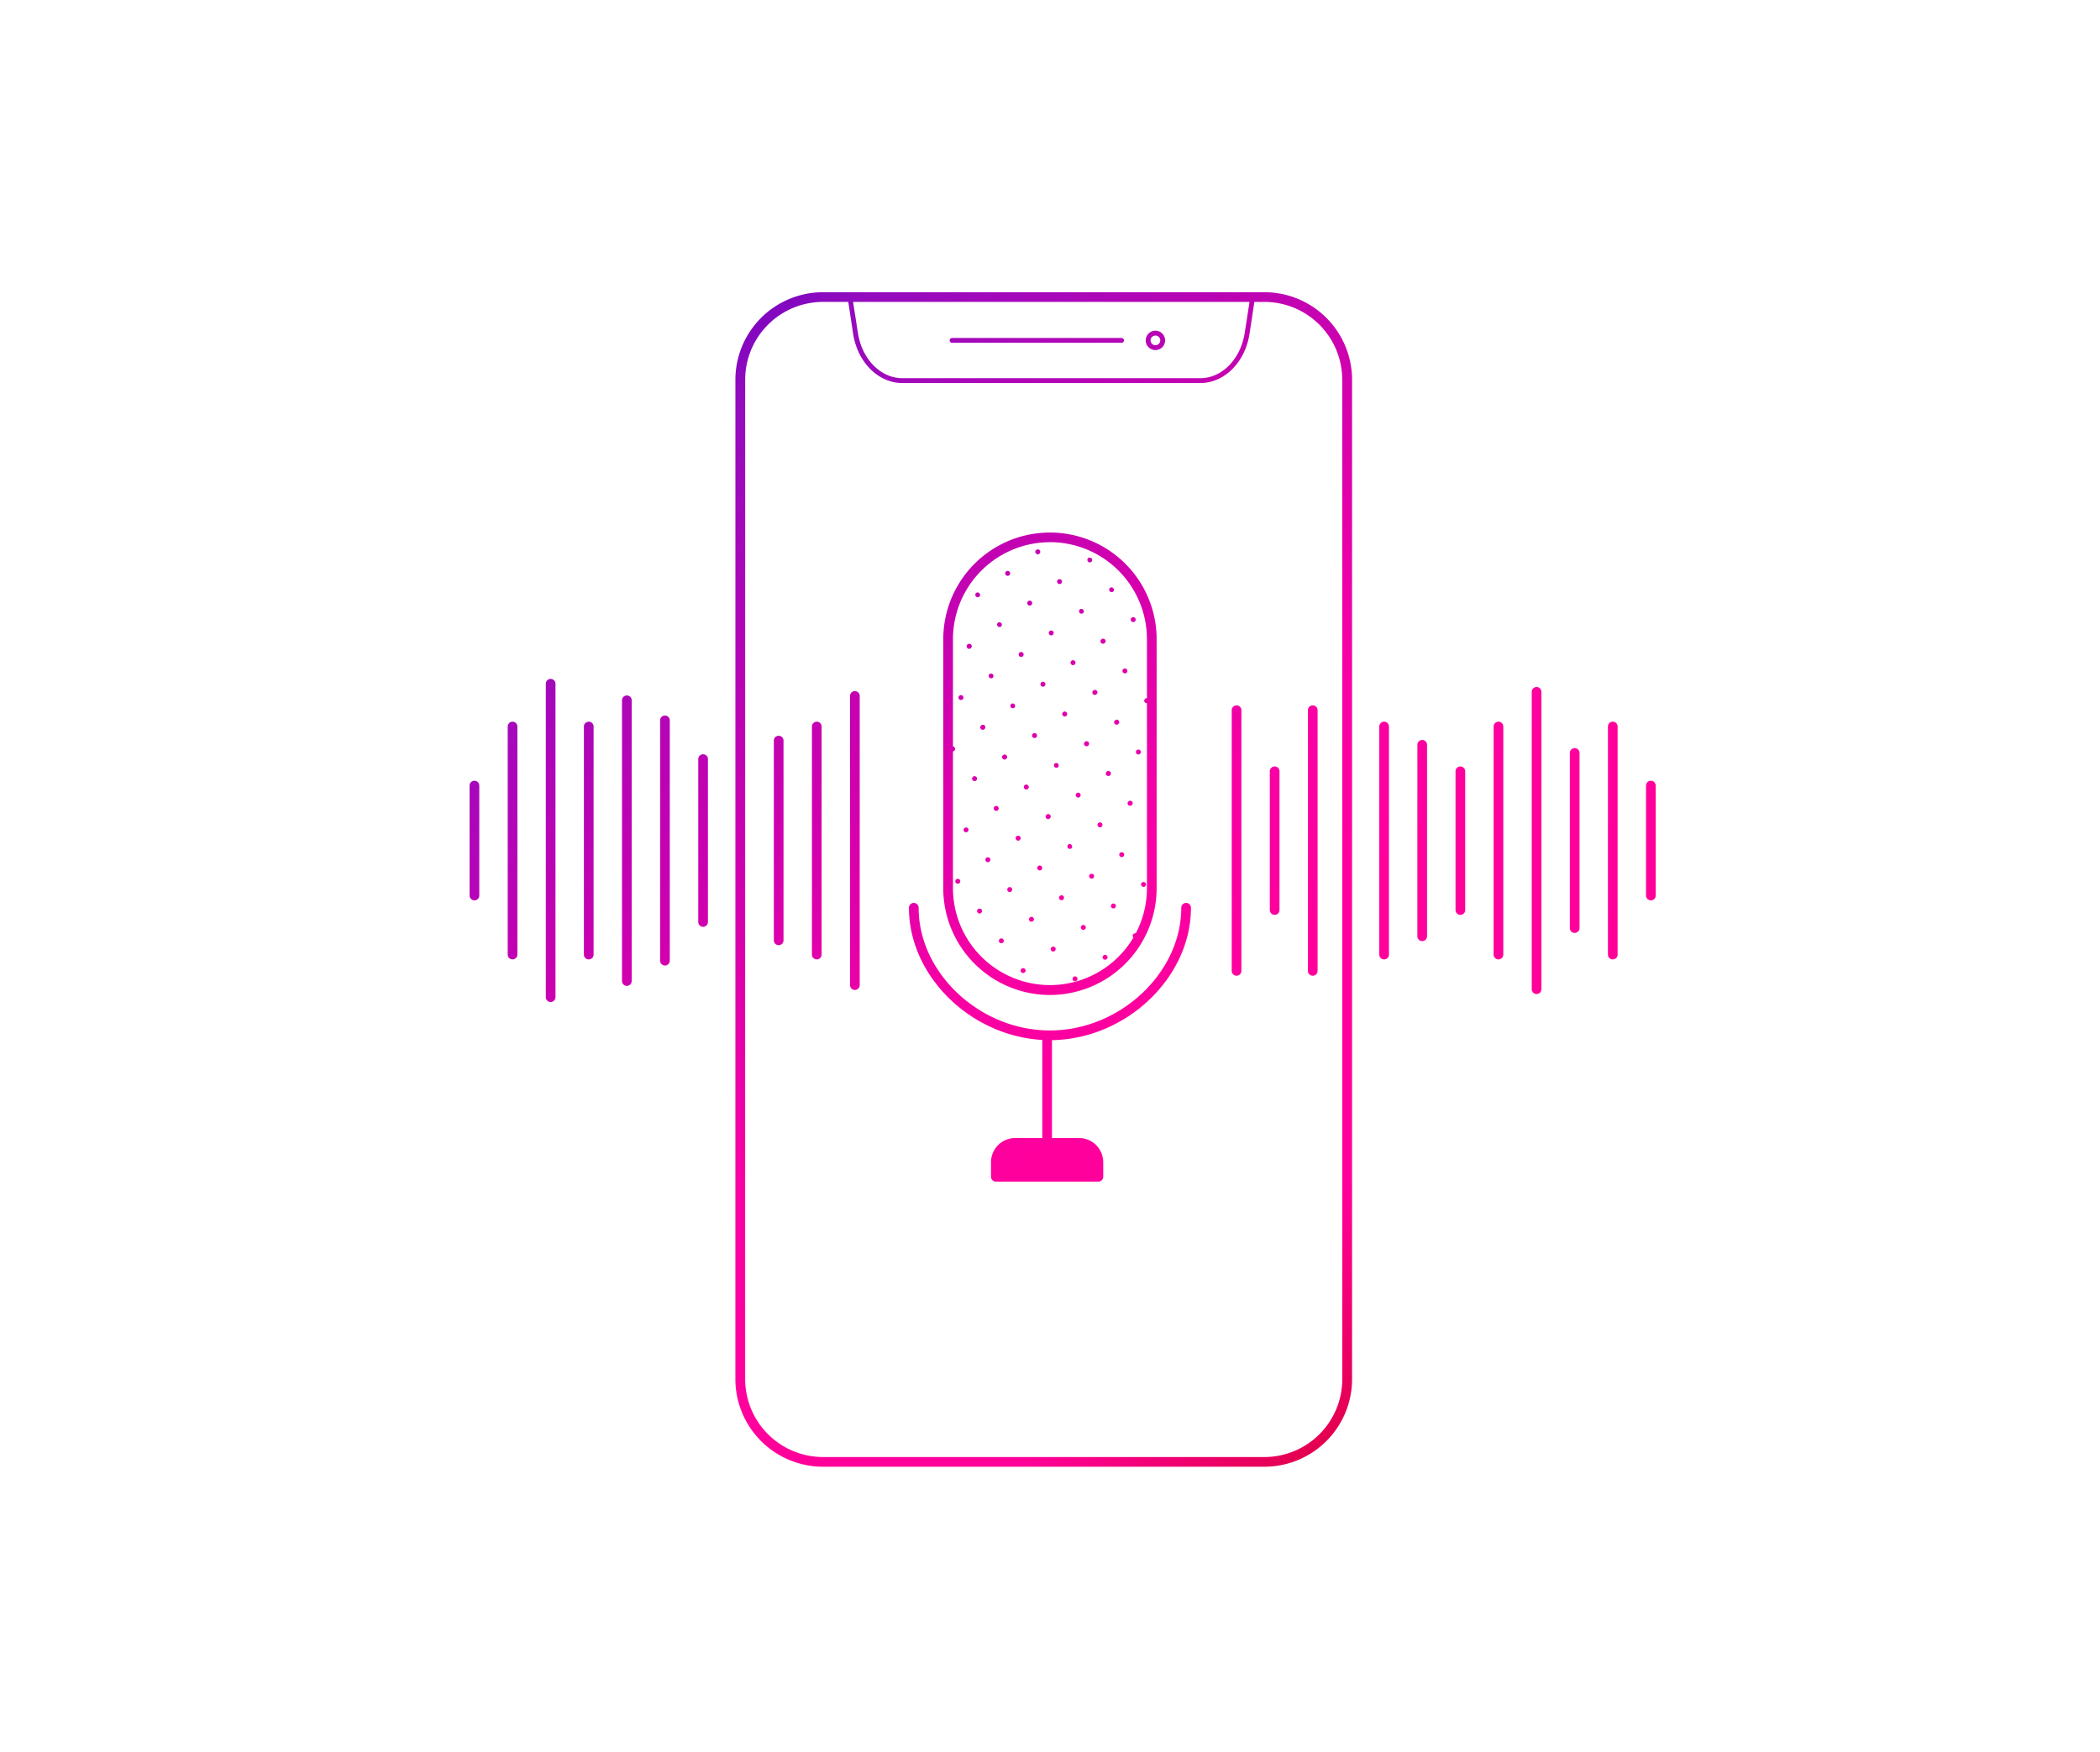 <?xml version="1.0" encoding="UTF-8"?> <svg xmlns="http://www.w3.org/2000/svg" xmlns:xlink="http://www.w3.org/1999/xlink" id="Ebene_1" data-name="Ebene 1" viewBox="0 0 433.77 361.91"><defs><style>.cls-1{fill:url(#Unbenannter_Verlauf_2);}.cls-2{fill:url(#Unbenannter_Verlauf_2-2);}.cls-3{fill:url(#Unbenannter_Verlauf_2-3);}.cls-4{fill:url(#Unbenannter_Verlauf_2-4);}.cls-5{fill:url(#Unbenannter_Verlauf_2-5);}.cls-6{fill:url(#Unbenannter_Verlauf_2-6);}.cls-7{fill:url(#Unbenannter_Verlauf_2-7);}.cls-8{fill:url(#Unbenannter_Verlauf_2-8);}.cls-9{fill:url(#Unbenannter_Verlauf_2-9);}.cls-10{fill:url(#Unbenannter_Verlauf_2-10);}.cls-11{fill:url(#Unbenannter_Verlauf_2-11);}.cls-12{fill:url(#Unbenannter_Verlauf_2-12);}.cls-13{fill:url(#Unbenannter_Verlauf_2-13);}.cls-14{fill:url(#Unbenannter_Verlauf_2-14);}.cls-15{fill:url(#Unbenannter_Verlauf_2-15);}.cls-16{fill:url(#Unbenannter_Verlauf_2-16);}.cls-17{fill:url(#Unbenannter_Verlauf_2-17);}.cls-18{fill:url(#Unbenannter_Verlauf_2-18);}.cls-19{fill:url(#Unbenannter_Verlauf_2-19);}.cls-20{fill:url(#Unbenannter_Verlauf_2-20);}.cls-21{fill:url(#Unbenannter_Verlauf_2-21);}.cls-22{fill:url(#Unbenannter_Verlauf_2-22);}.cls-23{fill:url(#Unbenannter_Verlauf_2-23);}.cls-24{fill:url(#Unbenannter_Verlauf_2-24);}.cls-25{fill:url(#Unbenannter_Verlauf_2-25);}.cls-26{fill:url(#Unbenannter_Verlauf_2-26);}.cls-27{fill:url(#Unbenannter_Verlauf_2-27);}.cls-28{fill:url(#Unbenannter_Verlauf_2-28);}.cls-29{fill:url(#Unbenannter_Verlauf_2-29);}.cls-30{fill:url(#Unbenannter_Verlauf_2-30);}.cls-31{fill:url(#Unbenannter_Verlauf_2-31);}.cls-32{fill:url(#Unbenannter_Verlauf_2-32);}.cls-33{fill:url(#Unbenannter_Verlauf_2-33);}.cls-34{fill:url(#Unbenannter_Verlauf_2-34);}.cls-35{fill:url(#Unbenannter_Verlauf_2-35);}.cls-36{fill:url(#Unbenannter_Verlauf_2-36);}.cls-37{fill:url(#Unbenannter_Verlauf_2-37);}.cls-38{fill:url(#Unbenannter_Verlauf_2-38);}.cls-39{fill:url(#Unbenannter_Verlauf_2-39);}.cls-40{fill:url(#Unbenannter_Verlauf_2-40);}.cls-41{fill:url(#Unbenannter_Verlauf_2-41);}.cls-42{fill:url(#Unbenannter_Verlauf_2-42);}.cls-43{fill:url(#Unbenannter_Verlauf_2-43);}.cls-44{fill:url(#Unbenannter_Verlauf_2-44);}.cls-45{fill:url(#Unbenannter_Verlauf_2-45);}.cls-46{fill:url(#Unbenannter_Verlauf_2-46);}.cls-47{fill:url(#Unbenannter_Verlauf_2-47);}.cls-48{fill:url(#Unbenannter_Verlauf_2-48);}.cls-49{fill:url(#Unbenannter_Verlauf_2-49);}.cls-50{fill:url(#Unbenannter_Verlauf_2-50);}.cls-51{fill:url(#Unbenannter_Verlauf_2-51);}.cls-52{fill:url(#Unbenannter_Verlauf_2-52);}.cls-53{fill:url(#Unbenannter_Verlauf_2-53);}.cls-54{fill:url(#Unbenannter_Verlauf_2-54);}.cls-55{fill:url(#Unbenannter_Verlauf_2-55);}.cls-56{fill:url(#Unbenannter_Verlauf_2-56);}.cls-57{fill:url(#Unbenannter_Verlauf_2-57);}.cls-58{fill:url(#Unbenannter_Verlauf_2-58);}.cls-59{fill:url(#Unbenannter_Verlauf_2-59);}.cls-60{fill:url(#Unbenannter_Verlauf_2-60);}.cls-61{fill:url(#Unbenannter_Verlauf_2-61);}.cls-62{fill:url(#Unbenannter_Verlauf_2-62);}.cls-63{fill:url(#Unbenannter_Verlauf_2-63);}.cls-64{fill:url(#Unbenannter_Verlauf_2-64);}.cls-65{fill:url(#Unbenannter_Verlauf_2-65);}.cls-66{fill:url(#Unbenannter_Verlauf_2-66);}.cls-67{fill:url(#Unbenannter_Verlauf_2-67);}.cls-68{fill:url(#Unbenannter_Verlauf_2-68);}.cls-69{fill:url(#Unbenannter_Verlauf_2-69);}.cls-70{fill:url(#Unbenannter_Verlauf_2-70);}.cls-71{fill:url(#Unbenannter_Verlauf_2-71);}.cls-72{fill:url(#Unbenannter_Verlauf_2-72);}.cls-73{fill:url(#Unbenannter_Verlauf_2-73);}.cls-74{fill:url(#Unbenannter_Verlauf_2-74);}.cls-75{fill:url(#Unbenannter_Verlauf_2-75);}.cls-76{fill:url(#Unbenannter_Verlauf_2-76);}.cls-77{fill:url(#Unbenannter_Verlauf_2-77);}.cls-78{fill:url(#Unbenannter_Verlauf_2-78);}.cls-79{fill:url(#Unbenannter_Verlauf_2-79);}.cls-80{fill:url(#Unbenannter_Verlauf_2-80);}.cls-81{fill:url(#Unbenannter_Verlauf_2-81);}.cls-82{fill:url(#Unbenannter_Verlauf_2-82);}.cls-83{fill:url(#Unbenannter_Verlauf_2-83);}.cls-84{fill:url(#Unbenannter_Verlauf_2-84);}.cls-85{fill:url(#Unbenannter_Verlauf_2-85);}.cls-86{fill:url(#Unbenannter_Verlauf_2-86);}.cls-87{fill:url(#Unbenannter_Verlauf_2-87);}.cls-88{fill:url(#Unbenannter_Verlauf_2-88);}.cls-89{fill:url(#Unbenannter_Verlauf_2-89);}.cls-90{fill:url(#Unbenannter_Verlauf_2-90);}.cls-91{fill:url(#Unbenannter_Verlauf_2-91);}.cls-92{fill:url(#Unbenannter_Verlauf_2-92);}</style><linearGradient id="Unbenannter_Verlauf_2" x1="135.33" y1="61.47" x2="318.45" y2="277.84" gradientUnits="userSpaceOnUse"><stop offset="0" stop-color="#6400c0"></stop><stop offset="0.1" stop-color="#940bbf"></stop><stop offset="0.35" stop-color="#cd00af"></stop><stop offset="0.53" stop-color="#f700a4"></stop><stop offset="0.66" stop-color="#ff009c"></stop><stop offset="0.82" stop-color="#f09"></stop><stop offset="1" stop-color="#da0035"></stop></linearGradient><linearGradient id="Unbenannter_Verlauf_2-2" x1="118.52" y1="75.7" x2="301.64" y2="292.07" xlink:href="#Unbenannter_Verlauf_2"></linearGradient><linearGradient id="Unbenannter_Verlauf_2-3" x1="101.66" y1="89.97" x2="284.77" y2="306.34" xlink:href="#Unbenannter_Verlauf_2"></linearGradient><linearGradient id="Unbenannter_Verlauf_2-4" x1="94.05" y1="96.4" x2="277.17" y2="312.78" xlink:href="#Unbenannter_Verlauf_2"></linearGradient><linearGradient id="Unbenannter_Verlauf_2-5" x1="94.05" y1="96.41" x2="277.17" y2="312.78" xlink:href="#Unbenannter_Verlauf_2"></linearGradient><linearGradient id="Unbenannter_Verlauf_2-6" x1="128.09" y1="67.6" x2="311.21" y2="283.97" xlink:href="#Unbenannter_Verlauf_2"></linearGradient><linearGradient id="Unbenannter_Verlauf_2-7" x1="122.27" y1="72.52" x2="305.39" y2="288.89" xlink:href="#Unbenannter_Verlauf_2"></linearGradient><linearGradient id="Unbenannter_Verlauf_2-8" x1="116.45" y1="77.44" x2="299.57" y2="293.82" xlink:href="#Unbenannter_Verlauf_2"></linearGradient><linearGradient id="Unbenannter_Verlauf_2-9" x1="134.32" y1="62.33" x2="317.44" y2="278.7" xlink:href="#Unbenannter_Verlauf_2"></linearGradient><linearGradient id="Unbenannter_Verlauf_2-10" x1="128.5" y1="67.25" x2="311.62" y2="283.62" xlink:href="#Unbenannter_Verlauf_2"></linearGradient><linearGradient id="Unbenannter_Verlauf_2-11" x1="122.68" y1="72.17" x2="305.8" y2="288.54" xlink:href="#Unbenannter_Verlauf_2"></linearGradient><linearGradient id="Unbenannter_Verlauf_2-12" x1="116.87" y1="77.09" x2="299.99" y2="293.47" xlink:href="#Unbenannter_Verlauf_2"></linearGradient><linearGradient id="Unbenannter_Verlauf_2-13" x1="111.05" y1="82.02" x2="294.17" y2="298.39" xlink:href="#Unbenannter_Verlauf_2"></linearGradient><linearGradient id="Unbenannter_Verlauf_2-14" x1="140.54" y1="57.06" x2="323.66" y2="273.43" xlink:href="#Unbenannter_Verlauf_2"></linearGradient><linearGradient id="Unbenannter_Verlauf_2-15" x1="134.73" y1="61.98" x2="317.85" y2="278.35" xlink:href="#Unbenannter_Verlauf_2"></linearGradient><linearGradient id="Unbenannter_Verlauf_2-16" x1="128.91" y1="66.9" x2="312.03" y2="283.27" xlink:href="#Unbenannter_Verlauf_2"></linearGradient><linearGradient id="Unbenannter_Verlauf_2-17" x1="123.1" y1="71.82" x2="306.21" y2="288.2" xlink:href="#Unbenannter_Verlauf_2"></linearGradient><linearGradient id="Unbenannter_Verlauf_2-18" x1="117.28" y1="76.75" x2="300.4" y2="293.12" xlink:href="#Unbenannter_Verlauf_2"></linearGradient><linearGradient id="Unbenannter_Verlauf_2-19" x1="111.46" y1="81.67" x2="294.58" y2="298.04" xlink:href="#Unbenannter_Verlauf_2"></linearGradient><linearGradient id="Unbenannter_Verlauf_2-20" x1="140.96" y1="56.7" x2="324.08" y2="273.08" xlink:href="#Unbenannter_Verlauf_2"></linearGradient><linearGradient id="Unbenannter_Verlauf_2-21" x1="135.14" y1="61.63" x2="318.26" y2="278" xlink:href="#Unbenannter_Verlauf_2"></linearGradient><linearGradient id="Unbenannter_Verlauf_2-22" x1="129.32" y1="66.55" x2="312.44" y2="282.92" xlink:href="#Unbenannter_Verlauf_2"></linearGradient><linearGradient id="Unbenannter_Verlauf_2-23" x1="123.51" y1="71.47" x2="306.63" y2="287.85" xlink:href="#Unbenannter_Verlauf_2"></linearGradient><linearGradient id="Unbenannter_Verlauf_2-24" x1="117.69" y1="76.4" x2="300.81" y2="292.77" gradientTransform="translate(391.82 -25.23) rotate(89.86)" xlink:href="#Unbenannter_Verlauf_2"></linearGradient><linearGradient id="Unbenannter_Verlauf_2-25" x1="111.87" y1="81.32" x2="294.99" y2="297.69" xlink:href="#Unbenannter_Verlauf_2"></linearGradient><linearGradient id="Unbenannter_Verlauf_2-26" x1="147.19" y1="51.43" x2="330.31" y2="267.81" xlink:href="#Unbenannter_Verlauf_2"></linearGradient><linearGradient id="Unbenannter_Verlauf_2-27" x1="141.37" y1="56.36" x2="324.49" y2="272.73" xlink:href="#Unbenannter_Verlauf_2"></linearGradient><linearGradient id="Unbenannter_Verlauf_2-28" x1="135.55" y1="61.28" x2="318.67" y2="277.65" xlink:href="#Unbenannter_Verlauf_2"></linearGradient><linearGradient id="Unbenannter_Verlauf_2-29" x1="129.74" y1="66.2" x2="312.86" y2="282.58" xlink:href="#Unbenannter_Verlauf_2"></linearGradient><linearGradient id="Unbenannter_Verlauf_2-30" x1="123.92" y1="71.13" x2="307.04" y2="287.5" xlink:href="#Unbenannter_Verlauf_2"></linearGradient><linearGradient id="Unbenannter_Verlauf_2-31" x1="118.1" y1="76.05" x2="301.22" y2="292.42" xlink:href="#Unbenannter_Verlauf_2"></linearGradient><linearGradient id="Unbenannter_Verlauf_2-32" x1="112.29" y1="80.97" x2="295.4" y2="297.34" xlink:href="#Unbenannter_Verlauf_2"></linearGradient><linearGradient id="Unbenannter_Verlauf_2-33" x1="153.42" y1="46.16" x2="336.54" y2="262.53" xlink:href="#Unbenannter_Verlauf_2"></linearGradient><linearGradient id="Unbenannter_Verlauf_2-34" x1="147.6" y1="51.08" x2="330.72" y2="267.46" xlink:href="#Unbenannter_Verlauf_2"></linearGradient><linearGradient id="Unbenannter_Verlauf_2-35" x1="141.78" y1="56.01" x2="324.9" y2="272.38" xlink:href="#Unbenannter_Verlauf_2"></linearGradient><linearGradient id="Unbenannter_Verlauf_2-36" x1="135.97" y1="60.93" x2="319.08" y2="277.3" xlink:href="#Unbenannter_Verlauf_2"></linearGradient><linearGradient id="Unbenannter_Verlauf_2-37" x1="130.15" y1="65.85" x2="313.27" y2="282.23" xlink:href="#Unbenannter_Verlauf_2"></linearGradient><linearGradient id="Unbenannter_Verlauf_2-38" x1="124.33" y1="70.78" x2="307.45" y2="287.15" xlink:href="#Unbenannter_Verlauf_2"></linearGradient><linearGradient id="Unbenannter_Verlauf_2-39" x1="118.51" y1="75.7" x2="301.63" y2="292.07" xlink:href="#Unbenannter_Verlauf_2"></linearGradient><linearGradient id="Unbenannter_Verlauf_2-40" x1="159.43" y1="41.07" x2="342.55" y2="257.44" xlink:href="#Unbenannter_Verlauf_2"></linearGradient><linearGradient id="Unbenannter_Verlauf_2-41" x1="153.83" y1="45.81" x2="336.95" y2="262.19" xlink:href="#Unbenannter_Verlauf_2"></linearGradient><linearGradient id="Unbenannter_Verlauf_2-42" x1="148.01" y1="50.74" x2="331.13" y2="267.11" xlink:href="#Unbenannter_Verlauf_2"></linearGradient><linearGradient id="Unbenannter_Verlauf_2-43" x1="142.19" y1="55.66" x2="325.31" y2="272.03" xlink:href="#Unbenannter_Verlauf_2"></linearGradient><linearGradient id="Unbenannter_Verlauf_2-44" x1="136.38" y1="60.58" x2="319.5" y2="276.96" xlink:href="#Unbenannter_Verlauf_2"></linearGradient><linearGradient id="Unbenannter_Verlauf_2-45" x1="130.56" y1="65.51" x2="313.68" y2="281.88" xlink:href="#Unbenannter_Verlauf_2"></linearGradient><linearGradient id="Unbenannter_Verlauf_2-46" x1="124.74" y1="70.43" x2="307.86" y2="286.8" xlink:href="#Unbenannter_Verlauf_2"></linearGradient><linearGradient id="Unbenannter_Verlauf_2-47" x1="160.06" y1="40.54" x2="343.18" y2="256.91" xlink:href="#Unbenannter_Verlauf_2"></linearGradient><linearGradient id="Unbenannter_Verlauf_2-48" x1="154.24" y1="45.46" x2="337.36" y2="261.84" xlink:href="#Unbenannter_Verlauf_2"></linearGradient><linearGradient id="Unbenannter_Verlauf_2-49" x1="148.42" y1="50.39" x2="331.54" y2="266.76" xlink:href="#Unbenannter_Verlauf_2"></linearGradient><linearGradient id="Unbenannter_Verlauf_2-50" x1="142.61" y1="55.31" x2="325.73" y2="271.68" xlink:href="#Unbenannter_Verlauf_2"></linearGradient><linearGradient id="Unbenannter_Verlauf_2-51" x1="136.79" y1="60.23" x2="319.91" y2="276.61" xlink:href="#Unbenannter_Verlauf_2"></linearGradient><linearGradient id="Unbenannter_Verlauf_2-52" x1="130.97" y1="65.16" x2="314.09" y2="281.53" xlink:href="#Unbenannter_Verlauf_2"></linearGradient><linearGradient id="Unbenannter_Verlauf_2-53" x1="125.19" y1="70.05" x2="308.31" y2="286.42" xlink:href="#Unbenannter_Verlauf_2"></linearGradient><linearGradient id="Unbenannter_Verlauf_2-54" x1="160.47" y1="40.19" x2="343.59" y2="256.57" xlink:href="#Unbenannter_Verlauf_2"></linearGradient><linearGradient id="Unbenannter_Verlauf_2-55" x1="154.65" y1="45.12" x2="337.77" y2="261.49" xlink:href="#Unbenannter_Verlauf_2"></linearGradient><linearGradient id="Unbenannter_Verlauf_2-56" x1="148.84" y1="50.04" x2="331.95" y2="266.41" xlink:href="#Unbenannter_Verlauf_2"></linearGradient><linearGradient id="Unbenannter_Verlauf_2-57" x1="143.02" y1="54.96" x2="326.14" y2="271.34" xlink:href="#Unbenannter_Verlauf_2"></linearGradient><linearGradient id="Unbenannter_Verlauf_2-58" x1="137.2" y1="59.88" x2="320.32" y2="276.26" xlink:href="#Unbenannter_Verlauf_2"></linearGradient><linearGradient id="Unbenannter_Verlauf_2-59" x1="131.38" y1="64.81" x2="314.5" y2="281.18" xlink:href="#Unbenannter_Verlauf_2"></linearGradient><linearGradient id="Unbenannter_Verlauf_2-60" x1="160.88" y1="39.84" x2="344" y2="256.22" xlink:href="#Unbenannter_Verlauf_2"></linearGradient><linearGradient id="Unbenannter_Verlauf_2-61" x1="155.06" y1="44.77" x2="338.18" y2="261.14" xlink:href="#Unbenannter_Verlauf_2"></linearGradient><linearGradient id="Unbenannter_Verlauf_2-62" x1="149.25" y1="49.69" x2="332.37" y2="266.06" xlink:href="#Unbenannter_Verlauf_2"></linearGradient><linearGradient id="Unbenannter_Verlauf_2-63" x1="143.43" y1="54.61" x2="326.55" y2="270.99" xlink:href="#Unbenannter_Verlauf_2"></linearGradient><linearGradient id="Unbenannter_Verlauf_2-64" x1="137.61" y1="59.54" x2="320.73" y2="275.91" xlink:href="#Unbenannter_Verlauf_2"></linearGradient><linearGradient id="Unbenannter_Verlauf_2-65" x1="161.02" y1="39.73" x2="344.13" y2="256.1" xlink:href="#Unbenannter_Verlauf_2"></linearGradient><linearGradient id="Unbenannter_Verlauf_2-66" x1="155.48" y1="44.42" x2="338.6" y2="260.79" xlink:href="#Unbenannter_Verlauf_2"></linearGradient><linearGradient id="Unbenannter_Verlauf_2-67" x1="149.66" y1="49.34" x2="332.78" y2="265.71" xlink:href="#Unbenannter_Verlauf_2"></linearGradient><linearGradient id="Unbenannter_Verlauf_2-68" x1="143.84" y1="54.26" x2="326.96" y2="270.64" xlink:href="#Unbenannter_Verlauf_2"></linearGradient><linearGradient id="Unbenannter_Verlauf_2-69" x1="104.05" y1="87.94" x2="287.17" y2="304.31" xlink:href="#Unbenannter_Verlauf_2"></linearGradient><linearGradient id="Unbenannter_Verlauf_2-70" x1="149.99" y1="49.06" x2="333.11" y2="265.44" xlink:href="#Unbenannter_Verlauf_2"></linearGradient><linearGradient id="Unbenannter_Verlauf_2-71" x1="154.57" y1="45.18" x2="337.69" y2="261.56" xlink:href="#Unbenannter_Verlauf_2"></linearGradient><linearGradient id="Unbenannter_Verlauf_2-72" x1="159.16" y1="41.3" x2="342.28" y2="257.68" xlink:href="#Unbenannter_Verlauf_2"></linearGradient><linearGradient id="Unbenannter_Verlauf_2-73" x1="167.75" y1="34.03" x2="350.87" y2="250.41" xlink:href="#Unbenannter_Verlauf_2"></linearGradient><linearGradient id="Unbenannter_Verlauf_2-74" x1="172.33" y1="30.15" x2="355.45" y2="246.52" xlink:href="#Unbenannter_Verlauf_2"></linearGradient><linearGradient id="Unbenannter_Verlauf_2-75" x1="176.92" y1="26.27" x2="360.04" y2="242.64" xlink:href="#Unbenannter_Verlauf_2"></linearGradient><linearGradient id="Unbenannter_Verlauf_2-76" x1="181.51" y1="22.39" x2="364.63" y2="238.76" xlink:href="#Unbenannter_Verlauf_2"></linearGradient><linearGradient id="Unbenannter_Verlauf_2-77" x1="186.09" y1="18.51" x2="369.21" y2="234.88" xlink:href="#Unbenannter_Verlauf_2"></linearGradient><linearGradient id="Unbenannter_Verlauf_2-78" x1="190.68" y1="14.63" x2="373.8" y2="231" xlink:href="#Unbenannter_Verlauf_2"></linearGradient><linearGradient id="Unbenannter_Verlauf_2-79" x1="195.27" y1="10.74" x2="378.38" y2="227.12" xlink:href="#Unbenannter_Verlauf_2"></linearGradient><linearGradient id="Unbenannter_Verlauf_2-80" x1="199.85" y1="6.86" x2="382.97" y2="223.24" xlink:href="#Unbenannter_Verlauf_2"></linearGradient><linearGradient id="Unbenannter_Verlauf_2-81" x1="58.26" y1="126.69" x2="241.38" y2="343.06" xlink:href="#Unbenannter_Verlauf_2"></linearGradient><linearGradient id="Unbenannter_Verlauf_2-82" x1="62.85" y1="122.81" x2="245.97" y2="339.18" xlink:href="#Unbenannter_Verlauf_2"></linearGradient><linearGradient id="Unbenannter_Verlauf_2-83" x1="67.44" y1="118.93" x2="250.55" y2="335.3" xlink:href="#Unbenannter_Verlauf_2"></linearGradient><linearGradient id="Unbenannter_Verlauf_2-84" x1="72.02" y1="115.05" x2="255.14" y2="331.42" xlink:href="#Unbenannter_Verlauf_2"></linearGradient><linearGradient id="Unbenannter_Verlauf_2-85" x1="76.61" y1="111.17" x2="259.73" y2="327.54" xlink:href="#Unbenannter_Verlauf_2"></linearGradient><linearGradient id="Unbenannter_Verlauf_2-86" x1="81.19" y1="107.28" x2="264.31" y2="323.66" xlink:href="#Unbenannter_Verlauf_2"></linearGradient><linearGradient id="Unbenannter_Verlauf_2-87" x1="85.78" y1="103.4" x2="268.9" y2="319.78" xlink:href="#Unbenannter_Verlauf_2"></linearGradient><linearGradient id="Unbenannter_Verlauf_2-88" x1="94.88" y1="95.7" x2="278" y2="312.08" xlink:href="#Unbenannter_Verlauf_2"></linearGradient><linearGradient id="Unbenannter_Verlauf_2-89" x1="99.46" y1="91.82" x2="282.58" y2="308.2" xlink:href="#Unbenannter_Verlauf_2"></linearGradient><linearGradient id="Unbenannter_Verlauf_2-90" x1="122.81" y1="72.07" x2="305.93" y2="288.44" xlink:href="#Unbenannter_Verlauf_2"></linearGradient><linearGradient id="Unbenannter_Verlauf_2-91" x1="176.9" y1="26.29" x2="360.02" y2="242.66" xlink:href="#Unbenannter_Verlauf_2"></linearGradient><linearGradient id="Unbenannter_Verlauf_2-92" x1="191.17" y1="14.21" x2="374.29" y2="230.58" xlink:href="#Unbenannter_Verlauf_2"></linearGradient></defs><path class="cls-1" d="M216.84,205.55a22.06,22.06,0,0,1-22-22V132.05a22,22,0,1,1,44.07,0v51.46A22.07,22.07,0,0,1,216.84,205.55Zm0-93.54a20.05,20.05,0,0,0-20,20v51.46a20,20,0,1,0,40.07,0V132.05A20.06,20.06,0,0,0,216.84,112Z"></path><path class="cls-2" d="M216.86,214.88c-15.51,0-29.11-12.78-29.11-27.35a1,1,0,1,1,2,0c0,13.51,12.67,25.35,27.11,25.35S244,201,244,187.53a1,1,0,0,1,2,0C246,202.1,232.38,214.88,216.86,214.88Z"></path><path class="cls-3" d="M216.29,237a1,1,0,0,1-1-1V214.87a1,1,0,0,1,2,0V236A1,1,0,0,1,216.29,237Z"></path><path class="cls-4" d="M209.7,236h13.17a4,4,0,0,1,4,4v3.06a0,0,0,0,1,0,0H205.7a0,0,0,0,1,0,0V240A4,4,0,0,1,209.7,236Z"></path><path class="cls-5" d="M226.88,244.1H205.7a1,1,0,0,1-1-1v-3a5,5,0,0,1,5-5h13.18a5,5,0,0,1,5,5v3A1,1,0,0,1,226.88,244.1Zm-20.18-2h19.18v-2a3,3,0,0,0-3-3H209.7a3,3,0,0,0-3,3Z"></path><path class="cls-6" d="M234.78,193.72a.51.51,0,0,0,.12-.71.53.53,0,0,0-.72-.11.5.5,0,0,0-.11.71A.52.52,0,0,0,234.78,193.72Z"></path><path class="cls-7" d="M228.56,198.17a.51.51,0,0,0,.12-.71.53.53,0,0,0-.72-.11.51.51,0,0,0-.11.71A.52.52,0,0,0,228.56,198.17Z"></path><path class="cls-8" d="M222.35,202.62a.5.5,0,0,0,.11-.71.52.52,0,0,0-.71-.11.51.51,0,0,0-.12.71A.53.53,0,0,0,222.35,202.62Z"></path><path class="cls-9" d="M235.9,182.3a.5.5,0,0,0-.11.71.52.52,0,0,0,.71.11.5.5,0,0,0,.11-.71A.52.52,0,0,0,235.9,182.3Z"></path><path class="cls-10" d="M230.28,187.57a.51.51,0,0,0,.12-.71.53.53,0,0,0-.72-.11.5.5,0,0,0-.11.71A.52.52,0,0,0,230.28,187.57Z"></path><path class="cls-11" d="M224.07,192a.51.51,0,0,0,.11-.71.52.52,0,0,0-.71-.11.51.51,0,0,0-.12.71A.53.53,0,0,0,224.07,192Z"></path><path class="cls-12" d="M217.85,196.47a.5.5,0,0,0,.11-.71.52.52,0,0,0-.71-.11.51.51,0,0,0-.12.71A.53.53,0,0,0,217.85,196.47Z"></path><path class="cls-13" d="M211.63,200.92a.51.51,0,0,0,.12-.71.53.53,0,0,0-.72-.11.5.5,0,0,0-.11.71A.52.52,0,0,0,211.63,200.92Z"></path><path class="cls-14" d="M238.22,171.71a.51.51,0,0,0-.72.7.53.53,0,0,0,.72.11Z"></path><path class="cls-15" d="M232.12,176.26a.52.52,0,0,0-.72-.11.5.5,0,0,0-.11.71.52.52,0,0,0,.71.11A.51.51,0,0,0,232.12,176.26Z"></path><path class="cls-16" d="M225.78,181.42a.51.51,0,0,0,.12-.71.53.53,0,0,0-.72-.11.51.51,0,0,0-.11.71A.52.52,0,0,0,225.78,181.42Z"></path><path class="cls-17" d="M219.57,185.87a.5.5,0,0,0,.11-.71.52.52,0,0,0-.71-.11.51.51,0,0,0-.12.71A.53.53,0,0,0,219.57,185.87Z"></path><path class="cls-18" d="M213.35,190.32a.5.5,0,0,0,.11-.71.52.52,0,0,0-.71-.11.5.5,0,0,0-.11.71A.52.52,0,0,0,213.35,190.32Z"></path><path class="cls-19" d="M207.13,194.77a.51.51,0,0,0,.12-.71.53.53,0,0,0-.72-.11.5.5,0,0,0-.11.71A.52.52,0,0,0,207.13,194.77Z"></path><path class="cls-20" d="M233.12,165.55a.49.49,0,0,0-.11.7.51.51,0,0,0,.71.12.51.51,0,1,0-.6-.82Z"></path><path class="cls-21" d="M226.9,170a.49.49,0,0,0-.11.7.51.51,0,1,0,.11-.7Z"></path><path class="cls-22" d="M220.69,174.45a.51.51,0,0,0-.12.71.53.53,0,0,0,.72.11.51.51,0,0,0-.6-.82Z"></path><path class="cls-23" d="M215.07,179.72a.5.5,0,0,0,.11-.71.51.51,0,0,0-.83.6A.53.53,0,0,0,215.07,179.72Z"></path><ellipse class="cls-24" cx="208.55" cy="183.76" rx="0.51" ry="0.51" transform="translate(24.3 391.87) rotate(-89.86)"></ellipse><path class="cls-25" d="M202.63,188.62a.51.51,0,0,0,.12-.71.53.53,0,0,0-.72-.11.51.51,0,0,0-.11.71A.52.52,0,0,0,202.63,188.62Z"></path><path class="cls-26" d="M235.44,155.77a.51.51,0,1,0-.72-.12A.52.52,0,0,0,235.44,155.77Z"></path><path class="cls-27" d="M229.22,160.22a.51.51,0,1,0-.6-.82.49.49,0,0,0-.11.7A.51.51,0,0,0,229.22,160.22Z"></path><path class="cls-28" d="M223,164.67a.51.51,0,0,0,.12-.71.5.5,0,0,0-.71-.11.49.49,0,0,0-.12.7A.51.51,0,0,0,223,164.67Z"></path><path class="cls-29" d="M216.19,168.3a.5.5,0,0,0-.12.7.52.52,0,0,0,.72.12.51.51,0,1,0-.6-.82Z"></path><path class="cls-30" d="M210,172.75a.49.49,0,0,0-.11.7.51.51,0,1,0,.11-.7Z"></path><path class="cls-31" d="M203.75,177.2a.5.5,0,0,0-.11.71.52.52,0,0,0,.71.11.51.51,0,0,0,.12-.71A.52.52,0,0,0,203.75,177.2Z"></path><path class="cls-32" d="M197.54,181.65a.51.51,0,0,0-.12.71.53.53,0,0,0,.72.11.5.5,0,0,0,.11-.71A.51.51,0,0,0,197.54,181.65Z"></path><path class="cls-33" d="M237.16,145.17a.51.51,0,1,0-.72-.12A.52.52,0,0,0,237.16,145.17Z"></path><path class="cls-34" d="M230.94,149.62a.51.51,0,1,0-.6-.82.49.49,0,0,0-.11.7A.51.51,0,0,0,230.94,149.62Z"></path><path class="cls-35" d="M224.72,154.07a.51.51,0,1,0-.6-.82.49.49,0,0,0-.11.7A.51.51,0,0,0,224.72,154.07Z"></path><path class="cls-36" d="M217.91,157.7a.5.5,0,0,0-.12.7.52.52,0,0,0,.72.12.51.51,0,0,0-.6-.82Z"></path><path class="cls-37" d="M212.29,163a.51.51,0,1,0-.72-.12A.52.52,0,0,0,212.29,163Z"></path><path class="cls-38" d="M205.47,166.6a.49.49,0,0,0-.11.7.51.51,0,1,0,.11-.7Z"></path><path class="cls-39" d="M199.26,171.05a.49.49,0,0,0-.12.7.51.51,0,0,0,.83-.59A.5.5,0,0,0,199.26,171.05Z"></path><path class="cls-40" d="M238.16,134.45l.06.05v-.69A.49.49,0,0,0,238.16,134.45Z"></path><path class="cls-41" d="M232.06,138.19a.51.51,0,0,0-.12.71.52.52,0,0,0,.72.12.5.5,0,0,0,.11-.71A.51.51,0,0,0,232.06,138.19Z"></path><path class="cls-42" d="M226.44,143.47a.51.51,0,1,0-.6-.82.49.49,0,0,0-.11.7A.51.51,0,0,0,226.44,143.47Z"></path><path class="cls-43" d="M220.22,147.92a.51.51,0,1,0-.71-.12A.51.51,0,0,0,220.22,147.92Z"></path><path class="cls-44" d="M214,152.37a.51.51,0,1,0-.72-.12A.52.52,0,0,0,214,152.37Z"></path><path class="cls-45" d="M207.79,156.82a.51.51,0,1,0-.6-.82.49.49,0,0,0-.11.7A.51.51,0,0,0,207.79,156.82Z"></path><path class="cls-46" d="M201,160.45a.49.49,0,0,0-.11.7.51.51,0,1,0,.11-.7Z"></path><path class="cls-47" d="M234.38,128.41a.49.49,0,0,0,.11-.7.51.51,0,1,0-.11.7Z"></path><path class="cls-48" d="M228.16,132.86a.5.5,0,0,0,.12-.7.52.52,0,0,0-.72-.12.51.51,0,1,0,.6.82Z"></path><path class="cls-49" d="M221.94,137.31a.5.5,0,0,0,.12-.7.52.52,0,0,0-.72-.12.51.51,0,0,0-.11.71A.5.5,0,0,0,221.94,137.31Z"></path><path class="cls-50" d="M215.73,141.76a.49.49,0,0,0,.11-.7.51.51,0,1,0-.11.7Z"></path><path class="cls-51" d="M209.51,146.22a.51.51,0,0,0-.6-.82.49.49,0,0,0-.11.7A.51.51,0,0,0,209.51,146.22Z"></path><path class="cls-52" d="M203.29,150.67a.51.51,0,1,0-.6-.82.49.49,0,0,0-.11.7A.51.51,0,0,0,203.29,150.67Z"></path><path class="cls-53" d="M197.08,155.12a.51.51,0,0,0,.11-.71.52.52,0,0,0-.54-.19v1A.51.51,0,0,0,197.08,155.12Z"></path><path class="cls-54" d="M229.88,122.26a.49.49,0,0,0,.11-.7.51.51,0,0,0-.71-.12.51.51,0,0,0,.6.82Z"></path><path class="cls-55" d="M223.66,126.71a.5.5,0,0,0,.12-.7.52.52,0,0,0-.72-.12.51.51,0,0,0,.6.82Z"></path><path class="cls-56" d="M217.45,131.16a.5.5,0,0,0,.11-.7.51.51,0,1,0-.11.7Z"></path><path class="cls-57" d="M211.23,135.61a.49.49,0,0,0,.11-.7.51.51,0,1,0-.11.7Z"></path><path class="cls-58" d="M205,140.06a.5.5,0,0,0,.12-.7.52.52,0,0,0-.72-.12.51.51,0,0,0,.6.82Z"></path><path class="cls-59" d="M198.79,144.51a.5.5,0,0,0,.12-.7.52.52,0,0,0-.72-.12.51.51,0,0,0-.11.71A.5.5,0,0,0,198.79,144.51Z"></path><path class="cls-60" d="M225.38,116.11a.5.5,0,0,0,.12-.7.52.52,0,0,0-.72-.12.51.51,0,0,0,.6.82Z"></path><path class="cls-61" d="M219.16,120.56a.5.5,0,0,0,.12-.7.52.52,0,0,0-.72-.12.51.51,0,0,0-.11.71A.5.5,0,0,0,219.16,120.56Z"></path><path class="cls-62" d="M213,125a.49.49,0,0,0,.11-.7.51.51,0,1,0-.11.7Z"></path><path class="cls-63" d="M206.73,129.46a.49.49,0,0,0,.11-.7.51.51,0,0,0-.71-.12.51.51,0,0,0,.6.82Z"></path><path class="cls-64" d="M200.51,133.91a.5.5,0,0,0,.12-.7.52.52,0,0,0-.72-.12.51.51,0,1,0,.6.82Z"></path><path class="cls-65" d="M220.6,110.05l-.16,0Z"></path><path class="cls-66" d="M214.67,114.41a.5.5,0,0,0,.11-.7.51.51,0,1,0-.11.7Z"></path><path class="cls-67" d="M208.45,118.86a.49.49,0,0,0,.11-.7.51.51,0,1,0-.11.7Z"></path><path class="cls-68" d="M202.23,123.31a.5.5,0,0,0,.12-.7.52.52,0,0,0-.72-.12.51.51,0,0,0,.6.82Z"></path><path class="cls-69" d="M176.58,204.51a1,1,0,0,1-1-1V143.77a1,1,0,0,1,2,0v59.74A1,1,0,0,1,176.58,204.51Z"></path><path class="cls-70" d="M255.42,201.57a1,1,0,0,1-1-1V146.72a1,1,0,0,1,2,0v53.85A1,1,0,0,1,255.42,201.57Z"></path><path class="cls-71" d="M263.29,189a1,1,0,0,1-1-1V159.34a1,1,0,1,1,2,0V188A1,1,0,0,1,263.29,189Z"></path><path class="cls-72" d="M271.16,201.57a1,1,0,0,1-1-1V146.72a1,1,0,1,1,2,0v53.85A1,1,0,0,1,271.16,201.57Z"></path><path class="cls-73" d="M285.9,198.2a1,1,0,0,1-1-1V150.09a1,1,0,0,1,2,0V197.2A1,1,0,0,1,285.9,198.2Z"></path><path class="cls-74" d="M293.77,194.42a1,1,0,0,1-1-1V153.87a1,1,0,0,1,2,0v39.55A1,1,0,0,1,293.77,194.42Z"></path><path class="cls-75" d="M301.65,189a1,1,0,0,1-1-1V159.34a1,1,0,0,1,2,0V188A1,1,0,0,1,301.65,189Z"></path><path class="cls-76" d="M309.52,198.2a1,1,0,0,1-1-1V150.09a1,1,0,0,1,2,0V197.2A1,1,0,0,1,309.52,198.2Z"></path><path class="cls-77" d="M317.39,205.35a1,1,0,0,1-1-1V142.93a1,1,0,0,1,2,0v61.42A1,1,0,0,1,317.39,205.35Z"></path><path class="cls-78" d="M325.26,192.73a1,1,0,0,1-1-1V155.55a1,1,0,0,1,2,0v36.18A1,1,0,0,1,325.26,192.73Z"></path><path class="cls-79" d="M333.13,198.2a1,1,0,0,1-1-1V150.09a1,1,0,0,1,2,0V197.2A1,1,0,0,1,333.13,198.2Z"></path><path class="cls-80" d="M341,186a1,1,0,0,1-1-1V162.29a1,1,0,1,1,2,0V185A1,1,0,0,1,341,186Z"></path><path class="cls-81" d="M98,186a1,1,0,0,1-1-1V162.29a1,1,0,1,1,2,0V185A1,1,0,0,1,98,186Z"></path><path class="cls-82" d="M105.87,198.2a1,1,0,0,1-1-1V150.09a1,1,0,0,1,2,0V197.2A1,1,0,0,1,105.87,198.2Z"></path><path class="cls-83" d="M113.74,207a1,1,0,0,1-1-1V141.25a1,1,0,0,1,2,0V206A1,1,0,0,1,113.74,207Z"></path><path class="cls-84" d="M121.61,198.2a1,1,0,0,1-1-1V150.09a1,1,0,0,1,2,0V197.2A1,1,0,0,1,121.61,198.2Z"></path><path class="cls-85" d="M129.48,203.67a1,1,0,0,1-1-1v-58a1,1,0,0,1,2,0v58A1,1,0,0,1,129.48,203.67Z"></path><path class="cls-86" d="M137.35,199.46a1,1,0,0,1-1-1V148.82a1,1,0,0,1,2,0v49.64A1,1,0,0,1,137.35,199.46Z"></path><path class="cls-87" d="M145.23,191.47a1,1,0,0,1-1-1V156.82a1,1,0,0,1,2,0v33.65A1,1,0,0,1,145.23,191.47Z"></path><path class="cls-88" d="M160.84,195.26a1,1,0,0,1-1-1V153a1,1,0,0,1,2,0v41.23A1,1,0,0,1,160.84,195.26Z"></path><path class="cls-89" d="M168.71,198.2a1,1,0,0,1-1-1V150.09a1,1,0,0,1,2,0V197.2A1,1,0,0,1,168.71,198.2Z"></path><path class="cls-90" d="M261.18,60.37H170A18.1,18.1,0,0,0,151.9,78.45V284.91A18.1,18.1,0,0,0,170,303h91.2a18.1,18.1,0,0,0,18.08-18.09V78.45A18.1,18.1,0,0,0,261.18,60.37Zm-3.08,2-1,6.42c-.84,5.41-4.7,9.34-9.19,9.34H186.4c-4.49,0-8.36-3.93-9.19-9.34l-1-6.42Zm19.16,222.54A16.1,16.1,0,0,1,261.18,301H170a16.1,16.1,0,0,1-16.08-16.09V78.45A16.09,16.09,0,0,1,170,62.37h5.22l1,6.58c.91,5.9,5.19,10.18,10.18,10.18h61.52c5,0,9.27-4.28,10.18-10.18l1-6.58h2.07a16.09,16.09,0,0,1,16.08,16.08Z"></path><path class="cls-91" d="M196.66,70.82h35a.5.5,0,0,0,.5-.5.5.5,0,0,0-.5-.5h-35a.5.5,0,0,0-.5.5A.5.5,0,0,0,196.66,70.82Z"></path><path class="cls-92" d="M238.66,72.32a2,2,0,1,0-2-2A2,2,0,0,0,238.66,72.32Zm0-3a1,1,0,1,1-1,1A1,1,0,0,1,238.66,69.32Z"></path></svg> 